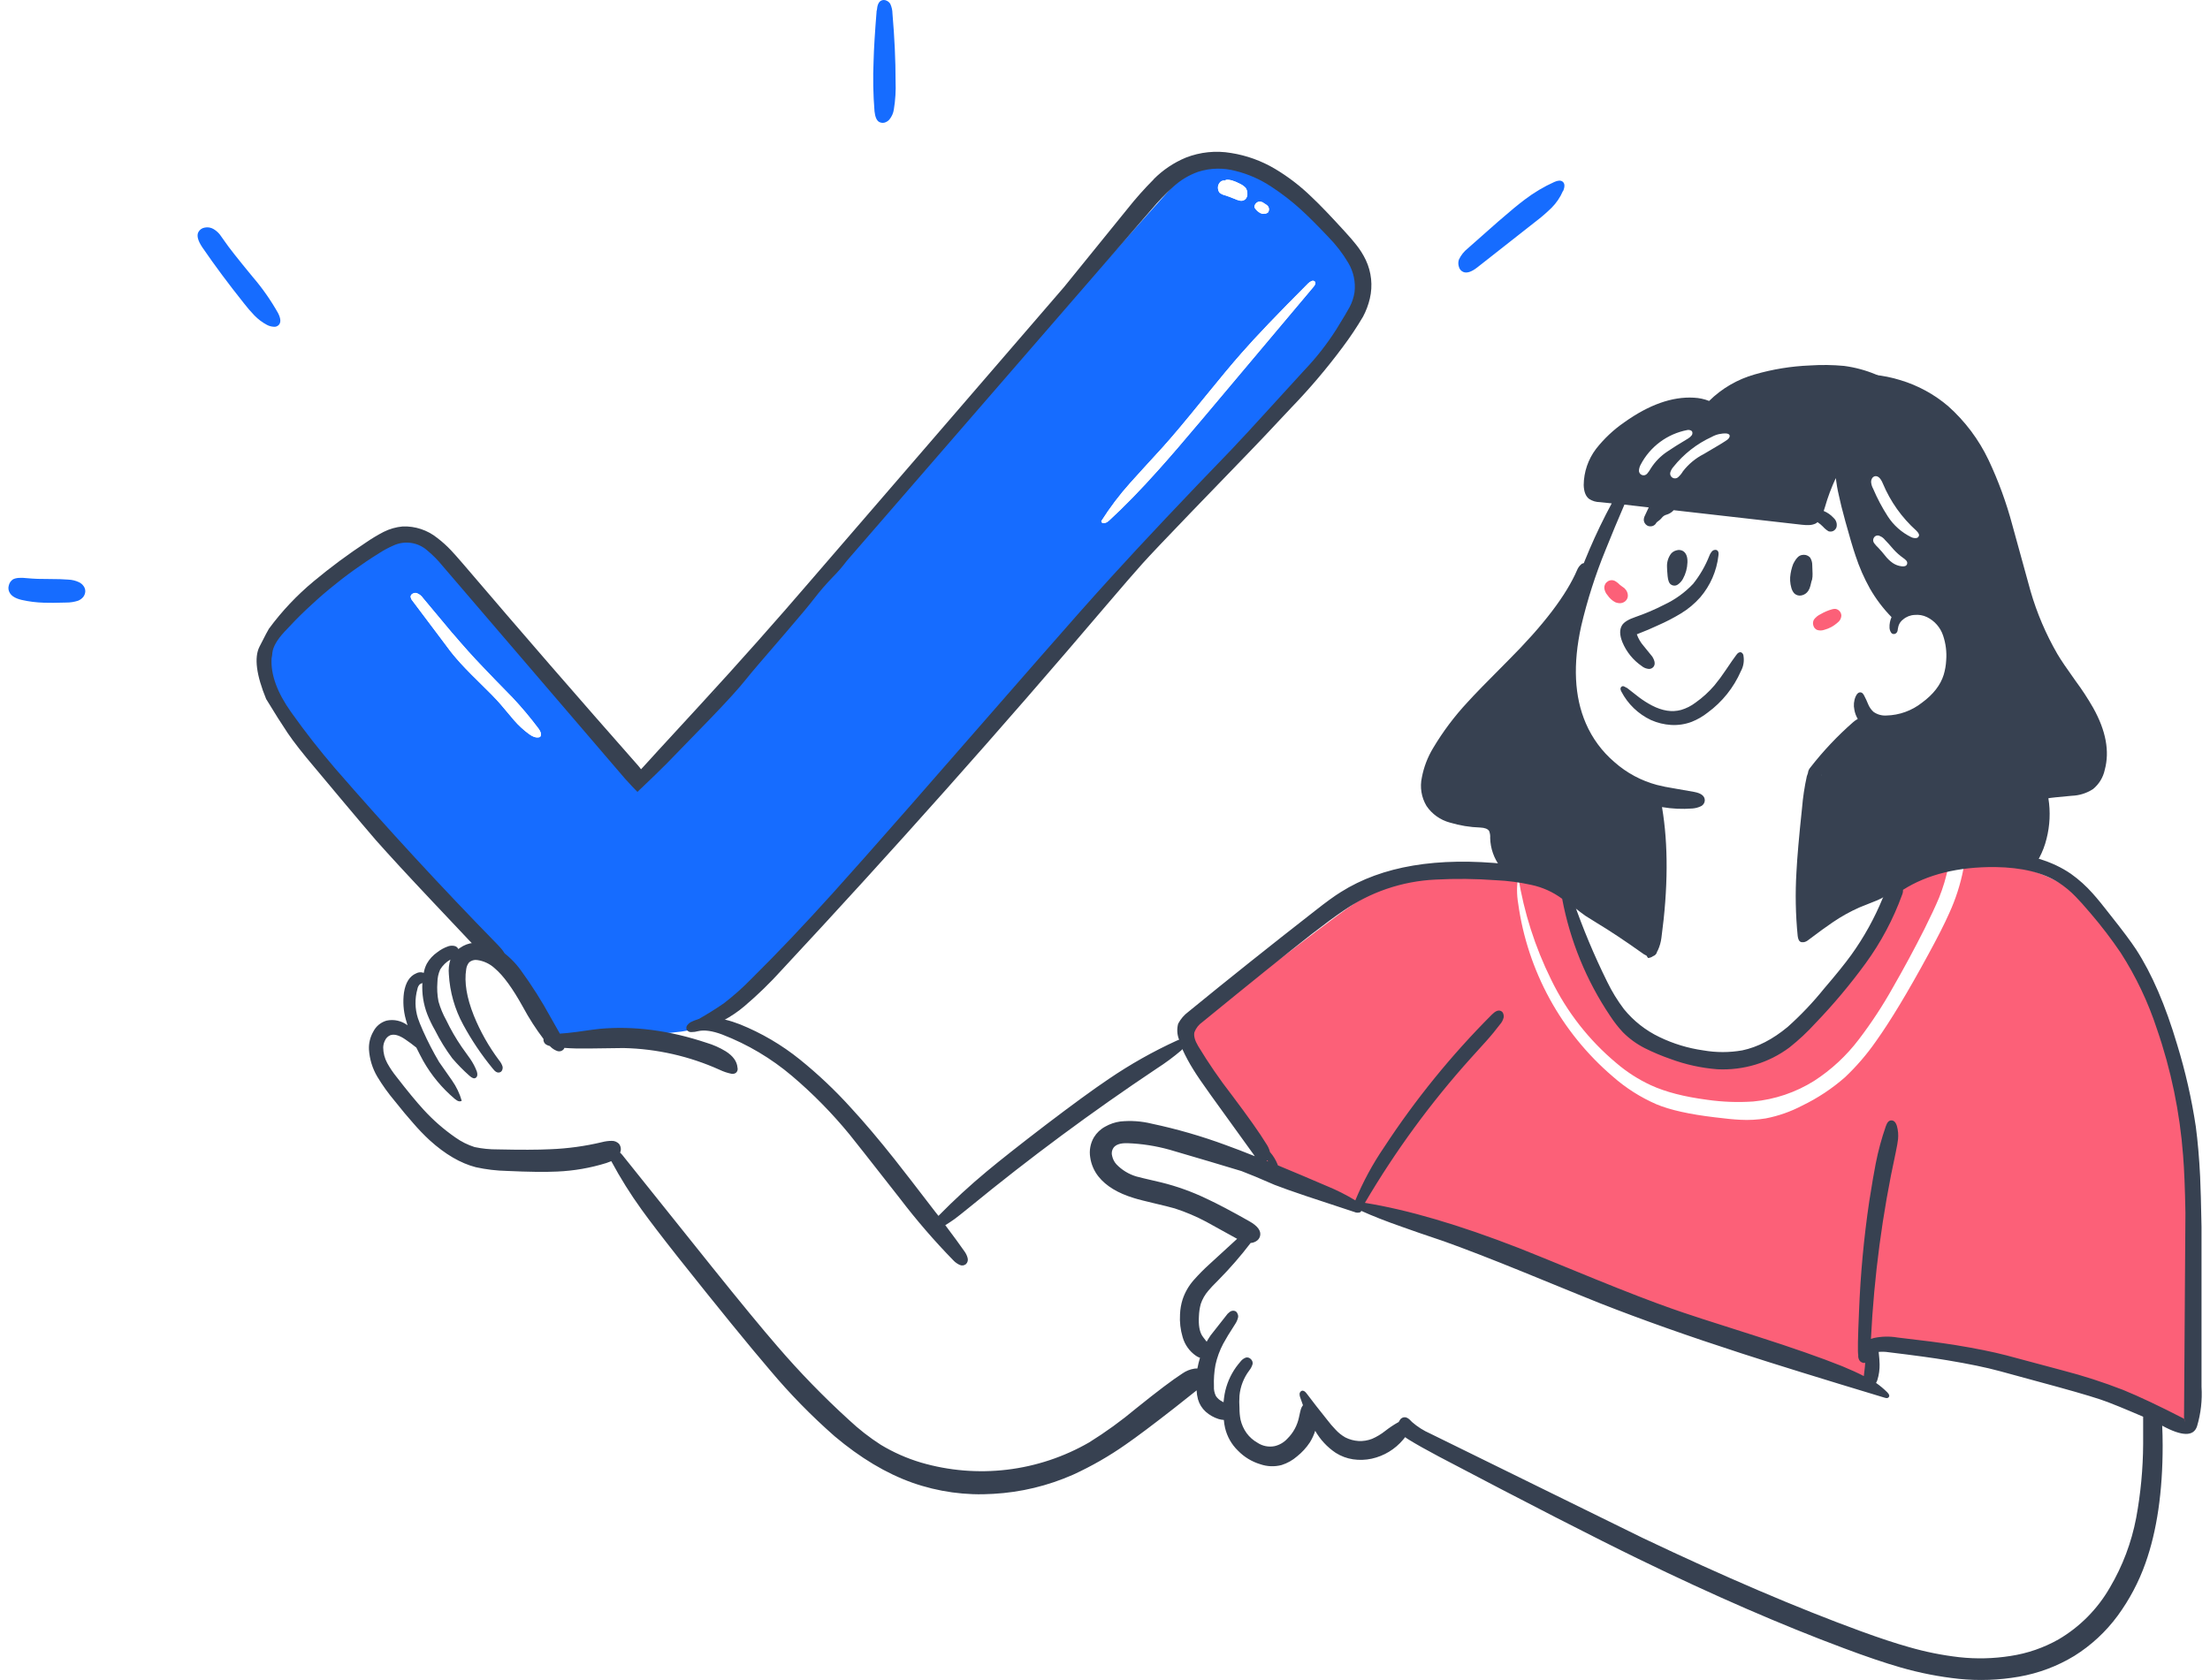 <svg xmlns="http://www.w3.org/2000/svg" xmlns:xlink="http://www.w3.org/1999/xlink" width="263px" height="200px" viewBox="0 0 263 200"><title>Group 12</title><g id="Page-1" stroke="none" stroke-width="1" fill="none" fill-rule="evenodd"><g id="Group-12"><rect id="Rectangle" fill="#FFFFFF" x="0" y="0" width="263" height="200"></rect><g id="Get-to-it-Copy" transform="translate(1, 0)" fill-rule="nonzero"><path d="M168.967,138.667 C166.448,138.16 164.556,137.785 163.291,137.541 C161.406,137.156 159.498,136.898 157.579,136.767 C155.954,136.64 154.319,136.764 152.732,137.136 C152.544,136.711 152.328,136.298 152.088,135.9 C151.768,135.356 151.234,134.581 150.484,133.576 L144.735,125.828 C144.444,125.43 144.124,125.054 143.777,124.703 C143.434,124.336 142.983,124.087 142.491,123.991 C141.998,123.895 141.487,123.957 141.031,124.168 C140.534,124.363 140.058,124.61 139.612,124.906 L127.727,132.321 C124.742,134.193 122.531,135.65 121.093,136.693 C118.946,138.222 116.969,139.979 115.197,141.932 C114.767,142.424 114.22,143.088 113.557,143.924 C112.746,144.957 112.205,145.633 111.935,145.953 C111.484,146.503 110.971,146.998 110.406,147.429 C110.262,147.133 110.103,146.831 109.927,146.525 C109.457,145.713 108.763,144.662 107.844,143.37 C106.495,141.514 104.671,139.097 102.371,136.121 C101.266,134.692 100.406,133.622 99.792,132.911 C98.809,131.743 97.881,130.735 97.009,129.886 C95.561,128.485 93.988,127.22 92.31,126.105 C90.793,125.036 89.161,124.139 87.446,123.43 C85.768,122.728 83.954,122.412 82.139,122.508 C82.096,122.442 82.046,122.38 81.991,122.323 C81.596,121.916 81.078,121.65 80.517,121.567 C79.934,121.482 79.34,121.507 78.766,121.641 C78.675,121.141 78.402,120.691 78.002,120.379 C77.601,120.066 77.099,119.911 76.592,119.944 C76.309,119.971 76.031,120.033 75.763,120.128 C75.493,120.229 75.216,120.309 74.934,120.368 C74.34,120.398 73.747,120.316 73.183,120.128 C72.299,119.858 70.996,119.354 69.277,118.616 L60.192,114.705 C59.566,114.436 59.112,114.255 58.828,114.17 C58.365,114.009 57.881,113.916 57.391,113.894 C57.015,113.902 56.64,113.933 56.267,113.986 C55.901,114.036 55.531,114.067 55.161,114.078 C54.303,114.03 53.661,114.012 53.245,114.023 C52.954,114.007 52.663,114.054 52.392,114.163 C52.122,114.271 51.878,114.437 51.679,114.65 C51.516,114.902 51.374,115.167 51.255,115.443 C51.141,115.715 50.964,115.955 50.739,116.144 C50.562,116.253 50.37,116.334 50.168,116.384 C49.958,116.437 49.754,116.511 49.56,116.605 C49.018,116.874 48.657,117.461 48.472,118.358 C48.076,120.008 48.199,121.741 48.823,123.32 C48.241,122.942 47.578,122.708 46.888,122.637 C46.565,122.589 46.235,122.61 45.92,122.699 C45.606,122.788 45.314,122.943 45.063,123.153 C44.763,123.433 44.546,123.791 44.437,124.186 C44.313,124.586 44.282,125.009 44.345,125.422 C44.485,126.233 44.793,127.006 45.248,127.691 C45.789,128.552 46.392,129.372 47.054,130.145 C47.484,130.661 48.159,131.417 49.081,132.413 C49.825,133.247 50.613,134.041 51.439,134.793 C52.254,135.537 53.173,136.158 54.166,136.638 C55.849,137.373 57.675,137.719 59.51,137.652 C60.002,137.652 61.863,137.511 65.094,137.228 L69.369,136.896 C70.326,136.802 71.275,136.635 72.207,136.398 C72.403,136.822 72.644,137.223 72.925,137.597 C73.478,138.362 74.381,139.511 75.634,141.046 C76.838,142.522 77.735,143.672 78.324,144.496 C78.408,144.606 79.016,145.51 80.148,147.207 C80.886,148.304 81.531,149.183 82.083,149.845 C82.588,150.461 83.255,151.192 84.092,152.04 L86.174,154.161 C87.132,155.17 88.699,157.051 90.873,159.806 C92.364,161.745 93.976,163.587 95.701,165.321 C96.154,165.764 96.64,166.171 97.157,166.539 C98.748,168.909 100.804,170.93 103.201,172.478 C105.754,174.162 108.597,175.356 111.585,176.002 C113.257,176.39 114.977,176.526 116.689,176.407 C117.75,176.303 118.799,176.099 119.822,175.799 C120.559,175.604 121.572,175.272 122.862,174.803 C125.027,174.04 126.673,173.425 127.801,172.958 C129.422,172.288 130.977,171.466 132.444,170.505 C133.842,169.516 135.183,168.451 136.461,167.313 C137.743,166.168 139.084,165.09 140.479,164.085 C141.155,163.648 141.807,163.174 142.432,162.665 C142.445,162.654 142.457,162.641 142.469,162.628 C142.431,163.538 142.543,164.448 142.8,165.321 C142.989,166.029 143.336,166.685 143.814,167.24 C144.049,167.525 144.349,167.75 144.689,167.894 C145.029,168.039 145.399,168.099 145.767,168.07 C146.067,169.172 146.567,170.21 147.241,171.132 C147.687,171.745 148.258,172.254 148.918,172.626 C149.228,172.819 149.574,172.948 149.935,173.005 C150.296,173.062 150.664,173.046 151.019,172.958 C151.866,172.712 152.622,171.974 153.285,170.744 C153.832,169.764 154.265,168.725 154.575,167.645 C154.957,168.041 155.314,168.46 155.644,168.9 C156.171,169.575 156.517,170.007 156.676,170.191 C157.56,171.187 158.451,171.802 159.348,172.036 C159.919,172.153 160.508,172.153 161.08,172.036 C162.38,171.776 163.643,171.355 164.839,170.781 C165.476,170.459 166.007,169.959 166.368,169.343 C166.42,169.247 166.49,169.11 166.571,168.937 C179.414,176.613 192.706,183.512 206.373,189.596 C207.421,190.104 208.53,190.476 209.672,190.703 C209.808,190.729 210.088,190.758 210.52,190.795 C210.798,190.823 211.075,190.866 211.349,190.924 C211.823,191.03 212.282,191.197 212.712,191.422 C212.922,191.522 213.35,191.755 214.002,192.123 C215.718,193.032 217.505,193.797 219.346,194.411 C220.771,194.89 222.638,195.438 224.948,196.052 C228.56,197.036 231.446,197.614 233.609,197.786 C236.913,198.057 239.812,197.67 242.306,196.624 C244.8,195.579 247.159,193.771 249.382,191.201 C250.767,189.656 251.888,187.892 252.699,185.981 C253.139,184.848 253.466,183.674 253.676,182.476 C253.823,181.677 253.989,180.466 254.173,178.842 C254.64,174.784 254.898,171.747 254.947,169.73 C254.99,168.48 254.947,167.229 254.818,165.985 C254.769,165.58 254.615,164.706 254.357,163.366 C254.136,162.358 253.983,161.675 253.897,161.318 C253.73,160.646 253.514,159.986 253.252,159.345 C252.685,158.056 251.906,156.871 250.948,155.84 C248.543,153.171 244.999,151.038 240.316,149.439 C238.952,148.972 236.95,148.388 234.309,147.687 C231.555,146.949 229.546,146.377 228.283,145.971 C227.609,145.75 226.599,145.399 225.261,144.92 C223.923,144.44 222.914,144.09 222.239,143.868 C220.222,143.204 217.046,142.387 212.712,141.415 C210.142,140.835 208.146,140.41 206.724,140.142 C204.725,139.765 202.707,139.495 200.68,139.331 C197.874,139.187 195.061,139.212 192.258,139.405 C187.271,139.687 184.464,139.835 183.837,139.847 C178.853,139.978 173.868,139.582 168.967,138.667 L168.967,138.667 Z" id="Path" fill="#FFFFFF"></path><path d="M223.418,57.965 C223.396,57.445 223.269,56.935 223.044,56.466 C222.819,55.996 222.501,55.578 222.11,55.235 C221.317,54.481 220.338,53.952 219.272,53.704 C218.238,53.477 217.179,53.384 216.121,53.427 C214.695,53.512 213.626,53.564 212.915,53.575 C210.188,53.501 208.142,53.452 206.779,53.427 C204.347,53.38 202.35,53.608 200.79,54.11 C199.547,54.525 197.895,55.386 195.833,56.692 C194.769,57.298 193.791,58.043 192.922,58.906 C192.278,59.717 191.733,60.602 191.3,61.543 C188.352,67.508 185.576,74.849 182.971,83.568 C181.927,87.026 181.282,89.818 181.036,91.943 C180.926,92.902 180.815,95.054 180.705,98.399 C180.678,100.55 180.444,102.694 180.005,104.8 C179.465,104.605 178.871,104.624 178.346,104.855 C177.802,105.07 177.333,105.442 177.001,105.925 C176.448,106.711 176.161,107.814 176.135,109.227 C176.117,110.912 176.322,112.593 176.743,114.226 C177.69,117.666 178.935,121.018 180.465,124.242 C181.591,126.394 182.93,128.428 184.464,130.311 C187.166,133.678 189.973,136.26 192.885,138.058 C196.315,140.146 200.181,141.408 204.181,141.747 C208.192,142.14 212.242,141.746 216.103,140.585 C217.81,140.119 219.442,139.411 220.949,138.482 C222.166,137.616 223.306,136.647 224.358,135.586 C225.528,134.522 226.602,133.355 227.565,132.1 C228.166,131.247 228.684,130.339 229.112,129.388 C229.418,128.724 229.82,127.754 230.31,126.474 L233.461,118.45 C234.112,116.914 234.618,115.321 234.972,113.691 C235.164,112.564 235.238,111.42 235.193,110.278 C235.156,109.343 235.052,108.2 234.88,106.847 C234.77,105.816 234.522,104.805 234.143,103.84 C233.787,103.188 233.354,102.582 232.853,102.033 C232.18,101.295 231.689,100.729 231.379,100.336 C230.283,98.946 229.555,97.303 229.26,95.558 C229.085,94.379 229.06,93.183 229.186,91.998 C229.26,91.175 229.437,89.98 229.721,88.419 C230.298,85.161 230.679,82.658 230.863,80.912 C231.154,78.407 231.191,75.88 230.974,73.367 C230.75,70.832 230.09,68.354 229.02,66.044 C227.991,63.744 226.431,61.721 224.469,60.142 C224.1,59.885 223.792,59.552 223.566,59.164 C223.495,58.975 223.458,58.775 223.455,58.574 C223.455,58.37 223.443,58.167 223.418,57.965 L223.418,57.965 Z" id="Path" fill="#FFFFFF"></path><path d="M227.472,50.033 C227.927,52.173 228.689,55.37 229.757,59.625 C230.521,62.799 230.947,66.045 231.029,69.309 C231.029,69.825 231.01,70.668 230.974,71.836 C230.937,72.916 230.918,73.752 230.918,74.345 C230.918,74.861 230.943,75.636 230.992,76.669 C231.012,77.434 230.968,78.199 230.863,78.956 C230.698,79.856 230.432,80.735 230.071,81.576 C229.824,82.14 229.418,82.966 228.854,84.047 C228.688,84.381 228.497,84.701 228.283,85.007 C228.071,85.298 227.801,85.543 227.491,85.726 C227.272,85.822 227.043,85.896 226.809,85.947 C226.488,86.01 226.249,86.058 226.072,86.095 C225.033,86.377 224.049,86.833 223.161,87.442 C221.625,88.425 220.697,88.997 220.378,89.157 C220.329,89.184 219.739,89.442 218.609,89.932 C218.018,90.165 217.46,90.475 216.951,90.854 C215.612,91.914 214.875,93.636 214.739,96.019 C214.703,96.619 214.703,97.584 214.739,98.915 C214.798,99.879 214.798,100.847 214.739,101.811 C214.659,102.727 214.499,103.634 214.26,104.523 C214.113,105.124 213.855,105.998 213.486,107.16 C213.271,107.738 213.171,108.352 213.192,108.968 C213.232,109.28 213.359,109.574 213.56,109.817 C213.738,110.055 214.003,110.214 214.297,110.259 C214.504,110.266 214.709,110.228 214.9,110.149 C215.091,110.069 215.262,109.95 215.403,109.798 C215.723,109.478 216.025,109.139 216.306,108.784 C216.781,108.3 217.344,107.912 217.964,107.64 C218.592,107.361 219.238,107.126 219.899,106.939 C221.776,106.373 223.656,105.888 225.538,105.482 C226.019,105.032 226.558,104.647 227.141,104.338 C227.705,104.079 228.291,103.869 228.891,103.711 C229.569,103.527 230.034,103.383 230.292,103.287 C230.836,103.162 231.392,103.094 231.95,103.084 C232.616,103.033 233.286,103.077 233.94,103.213 C235.009,103.508 236.016,104.246 236.962,105.426 C237.139,105.659 237.294,105.88 237.423,106.091 C238.519,105.643 239.501,104.956 240.298,104.08 C241.388,102.882 242.161,101.43 242.546,99.856 C242.951,98.277 243.027,96.632 242.767,95.023 C242.963,94.976 243.891,94.878 245.549,94.728 C246.447,94.698 247.32,94.424 248.074,93.935 C248.788,93.355 249.283,92.548 249.474,91.647 C250.076,89.434 249.616,86.968 248.092,84.25 C247.456,83.14 246.755,82.068 245.992,81.041 C244.935,79.565 244.216,78.501 243.836,77.85 C242.476,75.497 241.405,72.989 240.648,70.379 C239.69,66.864 238.965,64.233 238.473,62.484 C237.766,59.834 236.823,57.254 235.654,54.773 C234.492,52.325 232.85,50.136 230.826,48.336 C229.172,46.93 227.246,45.882 225.169,45.255 C223.091,44.609 220.902,44.396 218.738,44.628 C218.064,44.676 217.699,44.905 217.632,45.311 C217.585,45.801 218.001,46.093 218.941,46.178 C221.395,46.383 223.788,47.046 225.998,48.133 C226.342,48.28 226.651,48.5 226.901,48.778 C227.189,49.145 227.385,49.575 227.472,50.033 Z" id="Path" fill="#374151"></path><path d="M194.875,94.912 C194.753,94.849 194.407,94.72 193.843,94.525 C192.274,94.002 190.826,93.167 189.586,92.071 C188.335,90.982 187.298,89.668 186.528,88.198 C185.76,86.73 185.261,85.137 185.053,83.494 C184.843,81.847 184.906,80.177 185.238,78.55 C185.422,77.787 185.558,77.215 185.643,76.835 C185.778,76.26 185.858,75.673 185.883,75.083 C185.837,74.462 185.837,73.84 185.883,73.22 C186.016,72.52 186.232,71.839 186.528,71.191 L187.799,68.128 C188.02,67.623 188.002,67.287 187.744,67.114 C187.648,67.055 187.534,67.031 187.423,67.048 C187.311,67.065 187.21,67.121 187.136,67.206 C186.944,67.38 186.793,67.594 186.693,67.833 C185.404,70.846 182.664,74.443 178.475,78.624 C175.996,81.106 174.387,82.76 173.647,83.586 C172.085,85.26 170.708,87.097 169.538,89.065 C168.894,90.133 168.444,91.307 168.211,92.533 C167.952,93.699 168.15,94.921 168.764,95.945 C169.424,96.916 170.412,97.617 171.546,97.919 C172.72,98.272 173.934,98.47 175.158,98.509 C175.7,98.535 176.05,98.668 176.208,98.915 C176.317,99.177 176.361,99.462 176.337,99.745 C176.365,100.989 176.787,102.192 177.542,103.18 C178.297,104.168 179.347,104.89 180.539,105.242 C180.697,105.29 181.073,105.371 181.644,105.482 C182.022,105.543 182.392,105.641 182.75,105.777 C183.394,106.08 184.011,106.438 184.593,106.847 C185.303,107.326 186.691,108.138 188.757,109.282 C190.175,110.034 191.53,110.897 192.811,111.864 C193.066,112.076 193.337,112.267 193.622,112.436 C193.899,112.6 194.226,112.659 194.543,112.602 C195.317,112.464 195.716,111.677 195.741,110.241 L196.036,97.31 C196.103,96.708 195.994,96.099 195.723,95.558 C195.506,95.267 195.213,95.043 194.875,94.912 Z" id="Path" fill="#374151"></path><path d="M237.054,102.881 C235.622,102.716 234.177,102.703 232.743,102.844 C232.72,103.058 232.687,103.265 232.65,103.471 C232.299,105.271 231.736,107.024 230.973,108.691 C230.431,109.921 229.595,111.569 228.467,113.635 C226.045,118.099 223.969,121.542 222.239,123.965 C221.161,125.515 219.926,126.949 218.554,128.244 C217.013,129.595 215.296,130.731 213.449,131.62 C212.093,132.331 210.641,132.841 209.138,133.132 C208.139,133.297 207.126,133.353 206.116,133.298 C205.351,133.262 204.338,133.163 203.075,133.003 C200.053,132.644 197.737,132.128 196.128,131.454 C194.227,130.627 192.467,129.506 190.913,128.134 C184.779,122.885 180.78,115.568 179.673,107.566 C179.489,106.504 179.489,105.419 179.673,104.357 C180.358,108.606 181.674,112.728 183.579,116.586 C185.435,120.422 188.086,123.818 191.355,126.547 C192.597,127.612 193.98,128.5 195.465,129.185 C197.197,129.984 199.433,130.562 202.172,130.919 C203.978,131.177 205.806,131.245 207.627,131.122 C210.205,130.885 212.692,130.044 214.887,128.669 C216.937,127.344 218.739,125.671 220.212,123.725 C221.708,121.764 223.063,119.699 224.266,117.546 C225.581,115.258 226.834,112.934 228.025,110.573 C228.762,109.097 229.34,107.861 229.757,106.865 C230.241,105.66 230.611,104.413 230.863,103.139 C229.757,103.419 228.667,103.764 227.601,104.172 C226.931,104.467 226.536,104.648 226.422,104.707 C225.864,104.722 225.385,105.257 224.985,106.312 C222.798,112.215 218.781,117.546 212.933,122.305 C211.976,123.094 210.959,123.809 209.893,124.444 C208.839,125.076 207.687,125.525 206.484,125.772 C205.464,125.962 204.422,126.012 203.388,125.92 C202.651,125.872 201.627,125.736 200.274,125.514 C199.363,125.367 198.662,125.238 198.173,125.127 C197.477,124.968 196.798,124.739 196.147,124.444 C194.967,123.879 193.72,122.84 192.406,121.327 C189.065,117.448 186.746,112.793 185.662,107.788 C185.662,107.732 185.639,107.677 185.625,107.622 C185.59,107.256 185.434,106.912 185.182,106.644 C184.099,105.422 182.674,104.555 181.092,104.154 C179.466,103.723 177.797,103.482 176.116,103.434 C172.974,103.297 170.492,103.413 168.672,103.785 C166.031,104.326 163.23,105.562 160.269,107.492 C159.385,108.056 156.872,109.919 152.733,113.082 C149.173,115.806 145.457,118.319 141.603,120.608 C141.255,120.809 140.928,121.044 140.626,121.309 C140.325,121.554 140.112,121.891 140.018,122.268 C139.96,122.623 140.005,122.988 140.147,123.319 C140.279,123.67 140.453,124.005 140.663,124.315 L145.693,132.247 C147.462,135.014 148.771,136.988 149.618,138.168 C150.034,138.774 150.53,139.32 151.093,139.792 C151.485,140.064 151.913,140.281 152.364,140.437 C152.622,140.537 153.101,140.677 153.764,140.861 C154.823,141.166 156.377,141.701 158.426,142.466 C158.99,142.673 159.532,142.865 160.011,143.038 C160.073,143.128 160.147,143.209 160.232,143.278 C160.686,143.586 161.237,143.717 161.78,143.647 C162.274,143.809 162.705,143.946 163.07,144.053 C163.834,144.274 165.112,144.606 166.903,145.049 C168.551,145.445 169.829,145.789 170.736,146.082 C171.758,146.404 173.06,146.896 174.642,147.557 C177.554,148.762 181.902,150.595 187.689,153.054 C192.75,155.133 197.178,156.743 200.974,157.887 C203.026,158.514 206.122,159.375 210.262,160.47 C213.361,161.315 216.402,162.363 219.364,163.605 C219.661,163.744 219.969,163.856 220.286,163.937 C220.594,164.017 220.921,163.984 221.207,163.845 C221.346,163.77 221.468,163.668 221.567,163.544 C221.665,163.421 221.737,163.278 221.778,163.126 C221.756,163.111 221.738,163.092 221.723,163.071 C221.928,162.864 222.08,162.611 222.165,162.333 C222.302,161.897 222.334,161.436 222.258,160.986 C222.23,160.806 222.193,160.627 222.147,160.451 C222.81,160.473 223.547,160.486 224.358,160.488 C226.211,160.466 228.061,160.614 229.886,160.931 C231.015,161.187 232.124,161.526 233.203,161.945 L234.512,162.443 C235.188,162.401 235.867,162.426 236.538,162.517 C237.49,162.662 238.431,162.865 239.358,163.126 C242.613,163.995 245.813,165.061 248.94,166.317 C249.393,166.513 249.714,166.66 249.898,166.76 C249.983,166.808 250.064,166.856 250.138,166.907 C252.407,167.502 254.63,168.26 256.79,169.176 C257.282,169.443 257.819,169.618 258.374,169.693 C258.657,169.708 258.937,169.644 259.185,169.508 C259.237,169.483 259.287,169.452 259.333,169.416 C259.376,169.42 259.419,169.42 259.462,169.416 C259.72,169.424 259.971,169.331 260.162,169.158 C260.372,168.997 260.532,168.779 260.623,168.531 C260.791,168.039 260.854,167.517 260.807,167 C260.63,158.659 260.132,150.814 259.314,143.462 C259.392,142.894 259.429,142.321 259.425,141.747 C259.397,140.431 259.287,139.119 259.093,137.818 C259.169,137.572 259.218,137.318 259.241,137.062 C259.425,135.389 259.21,133.262 258.596,130.679 C257.838,127.522 256.809,124.436 255.518,121.456 C255.497,121.411 255.472,121.368 255.445,121.327 C254.981,119.697 254.421,118.095 253.768,116.531 C251.974,112.335 249.597,109.076 246.636,106.755 C243.874,104.579 240.551,103.236 237.054,102.881 L237.054,102.881 Z" id="Path" fill="#FC6078"></path><path d="M158.998,29.207 L158.5,28.654 C149.955,19.333 143.579,16.873 139.373,21.276 C123.206,39.306 101.745,63.569 74.989,94.064 C73.662,92.478 72.084,90.602 70.253,88.438 C58.902,75.093 52.508,67.745 51.071,66.395 C49.275,64.735 47.635,63.929 46.151,63.978 C45.313,64.016 44.498,64.257 43.774,64.679 C43.035,65.103 42.327,65.577 41.655,66.1 C37.832,68.953 35.08,71.135 33.399,72.648 C32.838,73.123 32.314,73.641 31.833,74.197 C31.353,74.742 30.961,75.358 30.672,76.024 C30.107,77.389 30.107,79.03 30.672,80.949 C31.057,82.265 31.628,83.52 32.367,84.675 C33.132,85.905 38.389,91.955 48.141,102.826 C53.669,108.975 57.526,113.359 59.713,115.978 C60.078,115.906 60.447,115.857 60.819,115.83 C60.824,115.794 60.824,115.756 60.819,115.72 L60.819,115.683 C61.242,116.31 61.814,117.158 62.532,118.191 C63.405,119.448 64.205,120.754 64.928,122.102 C65.175,122.545 65.315,122.803 65.352,122.877 C65.49,123.122 65.671,123.34 65.886,123.522 C66.51,123.954 67.272,124.138 68.024,124.039 C68.245,124.014 68.613,123.959 69.129,123.873 C69.645,123.787 70.014,123.731 70.235,123.707 C70.382,123.707 70.633,123.688 70.99,123.688 L71.064,123.688 C71.156,123.725 71.318,123.781 71.543,123.854 L72.096,124.02 C72.443,124.088 72.799,124.088 73.146,124.02 C73.246,123.983 73.578,123.88 74.141,123.707 C74.623,123.549 75.116,123.425 75.616,123.338 C75.874,123.309 76.128,123.247 76.371,123.153 C76.371,123.128 76.408,123.117 76.445,123.117 L77.016,123.08 C78.331,122.994 79.344,122.901 80.056,122.803 C81.062,122.659 82.05,122.412 83.005,122.065 C84.301,121.548 85.512,120.839 86.598,119.962 C87.682,119.068 88.71,118.107 89.675,117.085 C92.771,113.937 96.444,109.866 100.695,104.873 C103.063,102.07 106.626,97.87 111.382,92.275 C114.761,88.389 122.168,80.408 133.605,68.332 C142.929,58.508 150.14,50.355 155.239,43.872 C156.366,42.455 157.454,40.992 158.5,39.482 C158.837,39.002 159.168,38.517 159.495,38.025 C160.859,35.983 161.35,34.348 160.969,33.118 C160.522,31.721 159.85,30.406 158.979,29.226 L158.998,29.207 Z M145.859,23.655 C145.499,23.499 145.13,23.364 144.754,23.249 C144.525,23.191 144.311,23.084 144.127,22.936 C144.041,22.809 143.984,22.664 143.961,22.512 C143.939,22.383 143.944,22.25 143.976,22.123 C144.007,21.996 144.065,21.877 144.146,21.774 C144.222,21.665 144.33,21.581 144.455,21.535 C144.581,21.489 144.717,21.482 144.846,21.515 C144.809,21.479 144.846,21.449 144.919,21.423 C145.325,21.36 145.885,21.523 146.596,21.903 C146.837,22.016 147.056,22.173 147.241,22.364 C147.384,22.569 147.455,22.815 147.444,23.065 C147.454,23.182 147.44,23.3 147.402,23.411 C147.364,23.523 147.303,23.625 147.223,23.71 C147.136,23.793 147.03,23.853 146.914,23.885 C146.798,23.917 146.677,23.921 146.56,23.895 C146.324,23.842 146.095,23.761 145.878,23.655 L145.859,23.655 Z M149.932,24.614 L150.005,24.854 C150.016,24.994 149.991,25.133 149.932,25.26 C149.87,25.329 149.792,25.381 149.706,25.413 C149.619,25.446 149.526,25.456 149.434,25.444 C149.35,25.47 149.26,25.47 149.176,25.444 C149.105,25.432 149.036,25.407 148.973,25.371 C148.74,25.246 148.538,25.07 148.384,24.854 C148.331,24.797 148.293,24.727 148.273,24.651 C148.273,24.568 148.292,24.486 148.328,24.412 C148.411,24.241 148.556,24.109 148.734,24.043 C148.85,24.018 148.97,24.02 149.085,24.049 C149.2,24.077 149.307,24.132 149.397,24.209 L149.766,24.448 L149.932,24.633 L149.932,24.614 Z M130.933,62.005 C130.795,62.146 130.614,62.237 130.417,62.263 C130.196,62.289 130.078,62.215 130.049,62.041 C131.069,60.43 132.222,58.906 133.495,57.485 C134.367,56.526 135.663,55.106 137.383,53.224 C138.515,51.97 140.076,50.113 142.063,47.654 C144.137,45.096 145.685,43.239 146.707,42.083 C148.402,40.137 151.068,37.346 154.704,33.708 C154.821,33.597 154.959,33.509 155.11,33.45 C155.171,33.42 155.24,33.411 155.306,33.425 C155.373,33.438 155.433,33.473 155.478,33.524 C155.589,33.697 155.526,33.911 155.294,34.169 L142.377,49.535 C139.956,52.413 138.114,54.552 136.848,55.954 C134.76,58.291 132.795,60.308 130.952,62.005 L130.933,62.005 Z M49.339,71.191 L52.821,75.36 C54.158,76.936 55.362,78.277 56.433,79.381 C57.207,80.202 58.386,81.42 59.971,83.033 C61.056,84.188 62.077,85.401 63.03,86.667 C63.398,87.136 63.465,87.49 63.27,87.737 C62.901,87.873 62.484,87.763 61.98,87.405 C61.317,86.921 60.711,86.364 60.174,85.745 C59.474,84.906 58.945,84.279 58.589,83.863 C58.061,83.248 57.182,82.345 55.954,81.152 C54.775,79.998 53.902,79.088 53.337,78.422 C52.869,77.894 52.298,77.16 51.624,76.227 L48.086,71.523 C47.962,71.384 47.885,71.21 47.864,71.025 C47.873,70.949 47.901,70.876 47.946,70.815 C47.991,70.753 48.052,70.705 48.123,70.674 C48.194,70.633 48.274,70.607 48.356,70.597 C48.439,70.588 48.522,70.595 48.602,70.619 C48.901,70.728 49.158,70.928 49.339,71.191 L49.339,71.191 Z" id="Shape" fill="#166CFF"></path><path d="M52.822,75.36 L49.339,71.191 C49.161,70.921 48.903,70.715 48.602,70.6 C48.522,70.577 48.439,70.569 48.356,70.579 C48.274,70.588 48.195,70.615 48.123,70.656 C48.052,70.686 47.992,70.734 47.946,70.796 C47.901,70.858 47.873,70.93 47.865,71.006 C47.885,71.191 47.962,71.365 48.086,71.504 L51.624,76.208 C52.298,77.141 52.869,77.876 53.337,78.403 C53.9,79.067 54.772,79.977 55.954,81.133 C57.182,82.326 58.061,83.23 58.589,83.845 C58.945,84.26 59.474,84.888 60.174,85.726 C60.711,86.346 61.317,86.903 61.98,87.386 C62.485,87.755 62.912,87.855 63.27,87.718 C63.465,87.471 63.388,87.117 63.03,86.649 C62.077,85.382 61.056,84.169 59.971,83.015 C58.386,81.401 57.207,80.184 56.433,79.362 C55.364,78.256 54.16,76.915 52.822,75.341 L52.822,75.36 Z M130.418,62.263 C130.614,62.237 130.796,62.146 130.933,62.005 C132.786,60.308 134.752,58.291 136.83,55.954 C138.095,54.552 139.938,52.413 142.358,49.535 L155.294,34.169 C155.526,33.911 155.589,33.697 155.478,33.524 C155.433,33.473 155.373,33.438 155.306,33.425 C155.24,33.411 155.171,33.42 155.11,33.45 C154.959,33.509 154.821,33.597 154.704,33.708 C151.066,37.351 148.4,40.142 146.707,42.083 C145.687,43.236 144.14,45.093 142.063,47.653 C140.073,50.113 138.513,51.97 137.383,53.224 C135.651,55.106 134.361,56.526 133.513,57.485 C132.24,58.906 131.088,60.43 130.067,62.041 C130.067,62.215 130.196,62.289 130.436,62.263 L130.418,62.263 Z M150.024,24.836 L149.95,24.596 L149.784,24.411 L149.416,24.172 C149.325,24.095 149.218,24.041 149.103,24.012 C148.988,23.983 148.868,23.981 148.752,24.006 C148.575,24.072 148.43,24.204 148.347,24.375 C148.31,24.449 148.291,24.531 148.292,24.614 C148.312,24.69 148.35,24.759 148.402,24.817 C148.556,25.033 148.758,25.209 148.992,25.334 C149.055,25.37 149.123,25.395 149.195,25.407 C149.279,25.433 149.369,25.433 149.453,25.407 C149.544,25.419 149.637,25.409 149.724,25.377 C149.811,25.345 149.888,25.292 149.95,25.223 C150.01,25.096 150.035,24.957 150.024,24.817 L150.024,24.836 Z M144.754,23.231 C145.13,23.345 145.499,23.481 145.859,23.637 C146.077,23.743 146.305,23.823 146.541,23.877 C146.658,23.902 146.78,23.899 146.896,23.866 C147.011,23.834 147.117,23.774 147.205,23.692 C147.285,23.606 147.346,23.504 147.384,23.393 C147.422,23.282 147.436,23.163 147.426,23.046 C147.436,22.797 147.365,22.551 147.223,22.345 C147.037,22.154 146.819,21.998 146.578,21.884 C145.867,21.515 145.307,21.342 144.901,21.405 C144.816,21.43 144.791,21.46 144.827,21.497 C144.698,21.464 144.562,21.471 144.437,21.517 C144.312,21.563 144.204,21.646 144.127,21.755 C144.047,21.858 143.989,21.978 143.957,22.105 C143.926,22.232 143.921,22.364 143.943,22.493 C143.966,22.645 144.022,22.79 144.109,22.917 C144.298,23.068 144.518,23.175 144.754,23.231 L144.754,23.231 Z" id="Shape" fill="#FFFFFF"></path><path d="M206.484,78.071 C206.478,77.98 206.447,77.893 206.396,77.818 C206.344,77.743 206.272,77.684 206.189,77.647 C205.994,77.599 205.802,77.71 205.618,77.979 C205.372,78.301 204.949,78.91 204.347,79.805 C203.936,80.424 203.493,81.022 203.02,81.594 C202.358,82.367 201.603,83.055 200.772,83.642 C200.258,84.033 199.677,84.327 199.058,84.509 C197.989,84.804 196.828,84.626 195.575,83.974 C195.047,83.694 194.542,83.374 194.064,83.015 L192.646,81.908 C192.424,81.786 192.277,81.716 192.259,81.705 C192.192,81.675 192.117,81.672 192.049,81.696 C191.98,81.72 191.923,81.77 191.89,81.834 C191.816,81.945 191.835,82.103 191.945,82.314 C192.715,83.801 193.952,84.993 195.465,85.708 C196.227,86.049 197.045,86.249 197.879,86.298 C198.706,86.346 199.535,86.22 200.311,85.929 C201,85.656 201.646,85.283 202.228,84.822 C203.954,83.558 205.314,81.859 206.171,79.897 C206.475,79.347 206.585,78.71 206.484,78.09 L206.484,78.071 Z M214.445,66.413 C214.3,66.235 214.098,66.111 213.873,66.063 C213.733,66.037 213.59,66.037 213.45,66.063 C213.279,66.093 213.119,66.169 212.989,66.284 C212.888,66.38 212.795,66.485 212.713,66.598 C212.596,66.769 212.492,66.948 212.399,67.133 L212.27,67.502 C212.191,67.761 212.129,68.026 212.086,68.295 C211.988,68.854 212.02,69.428 212.178,69.973 C212.239,70.211 212.352,70.431 212.51,70.619 C212.623,70.734 212.764,70.818 212.919,70.863 C213.073,70.908 213.237,70.913 213.394,70.877 C213.718,70.81 214.003,70.617 214.187,70.342 C214.309,70.157 214.396,69.95 214.445,69.734 L214.574,69.199 L214.647,68.996 C214.692,68.765 214.71,68.53 214.703,68.295 L214.666,67.262 C214.67,66.97 214.593,66.683 214.445,66.432 L214.445,66.413 Z M199.298,65.602 C199.182,65.533 199.054,65.49 198.92,65.474 C198.787,65.458 198.652,65.47 198.524,65.509 C198.255,65.571 198.015,65.72 197.842,65.934 C197.525,66.372 197.362,66.905 197.381,67.446 C197.381,67.693 197.407,68.073 197.455,68.59 C197.503,69.106 197.639,69.449 197.86,69.586 C197.983,69.671 198.129,69.714 198.278,69.711 C198.427,69.708 198.571,69.658 198.69,69.568 C198.934,69.394 199.135,69.167 199.279,68.903 C199.61,68.303 199.793,67.633 199.814,66.948 C199.839,66.295 199.666,65.841 199.298,65.602 L199.298,65.602 Z M202.78,65.583 C202.629,65.743 202.51,65.931 202.43,66.137 C201.956,67.346 201.304,68.478 200.495,69.494 C199.514,70.534 198.345,71.379 197.05,71.984 C195.95,72.551 194.811,73.038 193.641,73.441 C192.805,73.724 192.271,74.05 192.037,74.419 C191.717,74.924 191.732,75.599 192.074,76.448 C192.551,77.598 193.351,78.585 194.378,79.289 C194.569,79.447 194.797,79.555 195.041,79.602 C195.159,79.638 195.285,79.642 195.405,79.613 C195.525,79.583 195.634,79.522 195.723,79.436 C196.007,79.141 195.973,78.717 195.631,78.163 C195.583,78.09 195.236,77.665 194.599,76.891 C194.244,76.484 193.969,76.015 193.788,75.507 C194.757,75.138 195.601,74.769 196.312,74.437 C197.245,74.03 198.15,73.562 199.021,73.035 C199.889,72.512 200.672,71.859 201.343,71.099 C202.536,69.702 203.287,67.981 203.499,66.155 C203.548,65.85 203.511,65.647 203.388,65.546 C203.349,65.51 203.302,65.484 203.251,65.468 C203.2,65.452 203.147,65.447 203.094,65.454 C202.978,65.463 202.868,65.508 202.78,65.583 L202.78,65.583 Z M230.771,52.302 C229.457,50.033 227.687,48.061 225.575,46.51 C223.502,44.921 221.05,43.903 218.462,43.559 C217.114,43.432 215.758,43.413 214.408,43.503 C212.174,43.592 209.959,43.951 207.811,44.573 C205.768,45.151 203.905,46.236 202.393,47.727 C201.811,47.498 201.194,47.367 200.569,47.34 C198.002,47.195 195.244,48.172 192.295,50.273 C191.025,51.149 189.894,52.213 188.942,53.427 C187.997,54.669 187.48,56.183 187.468,57.744 C187.492,58.545 187.713,59.099 188.131,59.404 C188.506,59.642 188.94,59.77 189.384,59.773 L190.803,59.92 C188.884,63.478 187.286,67.2 186.03,71.043 C185.224,73.401 184.668,75.837 184.372,78.311 C184.057,80.758 184.245,83.244 184.925,85.616 C185.646,88.033 186.968,90.227 188.766,91.995 C190.564,93.762 192.78,95.045 195.207,95.724 L195.299,100.243 C195.326,101.744 195.326,102.869 195.299,103.619 C195.274,104.234 195.158,105.753 194.949,108.175 C194.848,109.353 194.787,110.392 194.765,111.293 C194.654,111.204 194.529,111.112 194.396,111.016 C193.186,110.162 191.931,109.374 190.637,108.655 C189.35,107.931 187.992,107.344 186.583,106.902 C186.178,106.792 185.912,106.829 185.791,107.013 C185.742,107.085 185.718,107.17 185.721,107.256 C185.725,107.342 185.755,107.425 185.809,107.493 C185.908,107.632 186.026,107.756 186.159,107.862 C186.835,108.403 187.332,108.784 187.652,109.005 C187.773,109.09 188.249,109.374 189.071,109.891 C190.582,110.801 192.332,111.963 194.322,113.377 C194.516,113.529 194.726,113.659 194.949,113.764 C195.001,113.863 195.063,113.955 195.133,114.041 C195.346,114.023 195.55,113.946 195.723,113.82 C195.834,113.783 195.935,113.719 196.018,113.635 C196.112,113.539 196.177,113.417 196.202,113.285 C196.237,113.232 196.268,113.176 196.294,113.119 C196.511,112.646 196.654,112.142 196.718,111.625 C197.516,105.722 197.541,100.551 196.792,96.111 C196.794,96.099 196.794,96.087 196.792,96.075 C197.984,96.281 199.197,96.336 200.403,96.241 C200.748,96.217 201.086,96.13 201.398,95.982 C201.538,95.919 201.656,95.819 201.741,95.691 C201.826,95.564 201.873,95.416 201.877,95.263 C201.877,94.756 201.454,94.424 200.606,94.267 C200.237,94.193 199.5,94.064 198.395,93.879 C197.473,93.732 196.736,93.584 196.183,93.437 C194.313,92.938 192.584,92.009 191.134,90.725 C189.66,89.47 188.493,87.892 187.725,86.114 C186.35,82.941 186.165,79.073 187.173,74.511 C187.898,71.427 188.865,68.404 190.066,65.472 C190.803,63.63 191.552,61.829 192.314,60.068 L195.207,60.4 L194.691,61.507 C194.649,61.619 194.625,61.737 194.617,61.857 C194.618,62.022 194.67,62.183 194.765,62.318 C194.858,62.449 194.985,62.551 195.133,62.613 C195.288,62.662 195.454,62.668 195.612,62.632 C195.771,62.591 195.913,62.5 196.018,62.374 C196.066,62.284 196.128,62.203 196.202,62.134 L196.423,61.968 C196.532,61.888 196.631,61.795 196.718,61.691 C196.796,61.586 196.889,61.493 196.994,61.414 C197.113,61.337 197.244,61.281 197.381,61.248 C197.51,61.206 197.633,61.151 197.75,61.082 C197.912,60.993 198.056,60.874 198.174,60.732 L213.431,62.466 C213.712,62.499 213.996,62.511 214.279,62.503 C214.553,62.499 214.823,62.436 215.071,62.318 C215.152,62.274 215.227,62.218 215.292,62.152 C215.525,62.308 215.741,62.487 215.937,62.687 C216.128,62.905 216.352,63.091 216.601,63.241 C216.789,63.302 216.993,63.289 217.172,63.204 C217.337,63.114 217.467,62.971 217.54,62.798 C217.6,62.595 217.6,62.38 217.541,62.178 C217.483,61.975 217.367,61.793 217.209,61.654 C216.882,61.293 216.479,61.01 216.029,60.824 C216.077,60.684 216.125,60.533 216.177,60.363 C216.514,59.181 216.946,58.027 217.467,56.913 C217.548,57.559 217.662,58.245 217.835,58.979 C217.97,59.656 218.228,60.689 218.609,62.078 C219.115,63.923 219.521,65.288 219.825,66.173 C220.266,67.516 220.834,68.813 221.521,70.047 C222.233,71.289 223.1,72.436 224.1,73.46 C223.926,73.854 223.844,74.283 223.861,74.714 C223.867,74.91 223.925,75.1 224.027,75.267 C224.066,75.342 224.129,75.402 224.205,75.439 C224.281,75.475 224.367,75.486 224.451,75.47 C224.543,75.449 224.627,75.401 224.693,75.332 C224.758,75.263 224.802,75.176 224.819,75.083 C224.843,74.89 224.88,74.699 224.93,74.511 C225.026,74.2 225.22,73.928 225.482,73.736 C225.864,73.41 226.345,73.222 226.846,73.201 C227.352,73.149 227.862,73.238 228.32,73.46 C228.769,73.68 229.17,73.987 229.499,74.364 C229.828,74.741 230.079,75.18 230.237,75.655 C230.558,76.603 230.684,77.607 230.605,78.606 C230.576,79.188 230.477,79.764 230.31,80.322 C229.93,81.551 229.07,82.658 227.731,83.642 C226.521,84.599 225.034,85.137 223.492,85.173 C222.941,85.21 222.393,85.054 221.944,84.73 C221.672,84.478 221.458,84.17 221.318,83.826 C221.176,83.474 221.016,83.129 220.839,82.793 C220.717,82.561 220.581,82.424 220.433,82.424 C220.188,82.388 219.985,82.554 219.825,82.922 C219.614,83.417 219.563,83.965 219.678,84.49 C219.744,84.875 219.881,85.245 220.083,85.579 C219.885,85.687 219.7,85.817 219.531,85.966 C217.675,87.59 215.978,89.387 214.463,91.334 C214.285,91.527 214.174,91.773 214.15,92.035 C214.109,92.142 214.065,92.267 214.021,92.404 C213.746,93.65 213.555,94.913 213.45,96.185 C213.091,99.567 212.87,102.106 212.786,103.803 C212.632,106.343 212.681,108.89 212.934,111.422 C212.982,111.791 213.088,112.019 213.247,112.104 C213.335,112.159 213.44,112.179 213.542,112.16 L213.634,112.16 C213.83,112.129 214.015,112.046 214.168,111.92 C215.421,110.973 216.404,110.26 217.117,109.78 C218.123,109.093 219.19,108.5 220.304,108.009 L222.424,107.161 C223.112,106.872 223.738,106.452 224.266,105.925 C224.478,105.716 224.551,105.531 224.487,105.371 C224.425,105.176 224.229,105.076 223.898,105.076 C223.135,105.073 222.376,105.191 221.65,105.427 C220.16,105.829 218.729,106.424 217.393,107.198 C216.129,107.928 215.03,108.914 214.168,110.094 C214.286,107.978 214.489,105.494 214.776,102.641 C215.172,98.952 215.454,96.173 215.624,94.304 C215.704,93.649 215.735,92.989 215.716,92.33 L215.716,92.312 C215.867,92.2 216.009,92.077 216.14,91.943 L216.343,91.721 L216.435,91.721 C216.461,91.721 216.685,91.666 217.117,91.555 C217.578,91.439 218.046,91.347 218.517,91.279 C218.805,91.203 219.088,91.111 219.365,91.002 L221.115,90.43 C221.705,90.257 222.026,90.161 222.073,90.135 C222.388,89.973 222.689,89.788 222.976,89.582 L223.824,89.047 C224.106,88.879 224.376,88.694 224.635,88.493 C225.199,88.054 225.423,87.604 225.317,87.147 C225.655,87.064 225.987,86.959 226.312,86.833 C227.412,86.419 228.434,85.82 229.334,85.062 C230.233,84.304 230.983,83.384 231.545,82.351 C232.121,81.321 232.485,80.185 232.614,79.012 C232.754,77.846 232.641,76.663 232.282,75.544 C232.238,75.404 232.19,75.26 232.135,75.12 L232.171,75.138 C232.373,75.18 232.583,75.165 232.778,75.097 C232.972,75.029 233.145,74.909 233.277,74.751 C233.592,74.437 233.826,74.05 233.959,73.626 C234.309,72.625 234.526,71.584 234.604,70.527 C234.68,69.459 234.692,68.387 234.641,67.317 C234.395,61.257 233.105,56.264 230.771,52.339 L230.771,52.302 Z M221.668,57.356 C221.667,57.213 221.705,57.073 221.779,56.95 C221.851,56.824 221.97,56.731 222.11,56.692 C222.479,56.618 222.799,56.906 223.069,57.559 C223.964,59.7 225.324,61.616 227.049,63.167 C227.296,63.414 227.417,63.617 227.362,63.775 C227.341,63.857 227.293,63.928 227.226,63.979 C227.159,64.029 227.077,64.055 226.993,64.052 C226.803,64.062 226.613,64.024 226.441,63.941 C225.307,63.385 224.345,62.531 223.658,61.47 C222.981,60.422 222.395,59.317 221.908,58.168 C221.768,57.918 221.687,57.641 221.668,57.356 L221.668,57.356 Z M222.037,64.661 C221.959,64.565 221.916,64.446 221.913,64.323 C221.909,64.199 221.946,64.079 222.018,63.978 C222.092,63.867 222.206,63.788 222.336,63.757 C222.466,63.726 222.602,63.746 222.718,63.812 C222.951,63.904 223.155,64.057 223.308,64.255 C223.555,64.502 223.898,64.882 224.34,65.399 C224.683,65.777 225.066,66.117 225.482,66.413 C225.617,66.503 225.741,66.608 225.851,66.727 C225.907,66.784 225.945,66.857 225.961,66.935 C225.977,67.013 225.971,67.095 225.943,67.17 C225.858,67.38 225.637,67.457 225.28,67.409 C224.91,67.363 224.557,67.23 224.248,67.022 C223.905,66.78 223.601,66.488 223.345,66.155 C223.085,65.822 222.808,65.501 222.516,65.196 C222.339,65.033 222.179,64.854 222.037,64.661 Z M204.457,51.601 C204.653,51.627 204.778,51.693 204.826,51.804 C204.874,51.915 204.826,52.143 204.568,52.339 C204.31,52.534 203.344,53.132 201.748,54.054 C200.784,54.545 199.941,55.245 199.279,56.102 C199.135,56.349 198.955,56.573 198.745,56.766 C198.656,56.861 198.537,56.922 198.408,56.94 C198.279,56.958 198.148,56.932 198.036,56.865 C197.925,56.799 197.839,56.696 197.794,56.574 C197.748,56.452 197.746,56.318 197.787,56.194 C197.861,55.969 197.98,55.762 198.137,55.585 C199.359,54.051 200.925,52.825 202.707,52.007 C203.24,51.71 203.847,51.569 204.457,51.601 L204.457,51.601 Z M200.403,51.49 C200.416,51.592 200.397,51.695 200.348,51.785 C200.23,51.95 200.079,52.088 199.906,52.191 C198.8,52.855 197.964,53.372 197.437,53.741 C196.636,54.267 195.957,54.959 195.446,55.77 C195.327,55.987 195.185,56.192 195.023,56.379 C194.947,56.472 194.842,56.538 194.725,56.567 C194.608,56.596 194.484,56.585 194.374,56.537 C194.263,56.489 194.171,56.406 194.112,56.301 C194.053,56.196 194.03,56.074 194.046,55.954 C194.072,55.728 194.14,55.509 194.249,55.309 C194.802,54.251 195.586,53.332 196.543,52.62 C197.5,51.908 198.606,51.421 199.777,51.195 C199.932,51.159 200.095,51.179 200.237,51.251 C200.283,51.273 200.323,51.306 200.352,51.348 C200.381,51.391 200.399,51.439 200.403,51.49 L200.403,51.49 Z" id="Shape" fill="#374151"></path><path d="M237.036,101.479 C234.577,101.341 232.112,101.641 229.757,102.364 C227.777,102.96 225.944,103.965 224.377,105.316 C224.246,105.342 224.121,105.392 224.008,105.463 C223.677,105.674 223.356,106.157 223.05,106.921 C222.071,109.31 220.816,111.576 219.309,113.672 C218.572,114.693 217.491,116.033 216.066,117.693 C214.749,119.327 213.301,120.851 211.736,122.249 C209.955,123.725 208.155,124.653 206.337,125.035 C204.801,125.305 203.229,125.305 201.693,125.035 C199.883,124.78 198.124,124.245 196.478,123.448 C194.844,122.667 193.403,121.533 192.259,120.128 C191.491,119.113 190.824,118.026 190.268,116.881 C188.715,113.742 187.361,110.508 186.214,107.197 C186.214,107.179 186.214,107.16 186.196,107.142 C186.232,107.029 186.245,106.91 186.233,106.791 C186.203,106.482 186.074,106.191 185.864,105.961 C184.961,104.907 183.78,104.127 182.455,103.711 C181.103,103.276 179.706,102.992 178.291,102.862 C170.036,101.987 163.463,103.094 158.574,106.183 C157.837,106.635 156.811,107.379 155.497,108.415 C150.153,112.584 145.128,116.593 140.423,120.442 C139.916,120.817 139.5,121.303 139.207,121.862 C139.035,122.49 139.074,123.158 139.318,123.762 C139.232,123.791 139.14,123.828 139.041,123.873 C136.215,125.166 133.503,126.697 130.933,128.447 C129.137,129.655 126.625,131.487 123.397,133.944 C120.35,136.278 118.028,138.111 116.431,139.441 C114.427,141.107 112.508,142.874 110.682,144.735 L110.314,144.274 C108.102,141.387 106.475,139.284 105.431,137.965 C103.588,135.641 101.868,133.612 100.271,131.878 C98.398,129.803 96.365,127.879 94.19,126.123 C92.032,124.383 89.629,122.972 87.059,121.936 C84.7,121.013 82.784,120.909 81.31,121.622 C81.122,121.704 80.958,121.831 80.831,121.991 C80.763,122.06 80.715,122.146 80.692,122.241 C80.669,122.335 80.673,122.434 80.701,122.526 C80.751,122.634 80.832,122.724 80.934,122.783 C81.037,122.843 81.155,122.869 81.273,122.858 C81.547,122.858 81.82,122.821 82.084,122.747 C82.821,122.575 83.779,122.71 84.958,123.153 C87.978,124.319 90.781,125.984 93.25,128.078 C95.734,130.185 98.022,132.513 100.087,135.032 C100.418,135.428 102.427,137.98 106.112,142.688 C108.074,145.262 110.191,147.713 112.451,150.029 C112.659,150.254 112.91,150.436 113.188,150.564 C113.312,150.628 113.451,150.654 113.589,150.637 C113.727,150.621 113.857,150.563 113.962,150.472 C114.057,150.377 114.124,150.259 114.157,150.129 C114.189,149.999 114.186,149.862 114.147,149.734 C114.07,149.447 113.939,149.178 113.76,148.941 C113.226,148.173 112.471,147.14 111.493,145.842 C111.862,145.624 112.23,145.373 112.635,145.086 C112.967,144.838 113.557,144.374 114.404,143.684 C121.53,137.842 128.95,132.345 136.664,127.193 C137.683,126.54 138.655,125.819 139.576,125.035 C139.623,124.989 139.666,124.94 139.705,124.887 C140.085,125.727 140.523,126.541 141.013,127.322 C141.443,128.023 142.149,129.056 143.132,130.421 L148.2,137.449 C148.247,137.512 148.292,137.574 148.329,137.633 C147.004,137.102 145.85,136.659 144.864,136.305 C141.994,135.245 139.05,134.394 136.056,133.76 C134.833,133.459 133.568,133.372 132.316,133.501 C131.687,133.589 131.08,133.796 130.528,134.11 C129.975,134.407 129.51,134.846 129.183,135.383 C128.76,136.106 128.603,136.954 128.741,137.781 C128.863,138.618 129.206,139.408 129.736,140.068 C130.633,141.187 132.033,142.036 133.937,142.614 C134.479,142.787 135.29,142.983 136.369,143.241 C137.449,143.499 138.275,143.691 138.802,143.85 C140.093,144.267 141.345,144.798 142.543,145.436 C142.813,145.574 144.004,146.232 146.117,147.41 L146.228,147.465 L142.929,150.49 C142.267,151.087 141.64,151.721 141.05,152.39 C140.469,153.053 140.024,153.824 139.742,154.659 C139.558,155.239 139.452,155.841 139.428,156.448 C139.371,157.37 139.477,158.294 139.742,159.178 C139.997,160.078 140.557,160.861 141.326,161.392 C141.473,161.495 141.635,161.576 141.805,161.632 C141.679,162.05 141.574,162.475 141.492,162.905 C141.369,162.896 141.245,162.902 141.124,162.923 C140.628,163.002 140.156,163.191 139.742,163.476 C138.589,164.214 136.747,165.604 134.214,167.645 C132.444,169.128 130.572,170.484 128.612,171.703 C125.61,173.433 122.29,174.537 118.851,174.949 C115.412,175.361 111.925,175.073 108.6,174.101 C106.92,173.599 105.31,172.887 103.809,171.98 C102.462,171.114 101.198,170.126 100.031,169.029 C97.011,166.279 94.162,163.347 91.5,160.248 C89.731,158.209 87.132,155.055 83.705,150.785 L73.073,137.504 C72.988,137.399 72.896,137.3 72.796,137.209 C72.83,137.132 72.855,137.052 72.87,136.969 C72.914,136.705 72.854,136.435 72.704,136.213 C72.593,136.078 72.451,135.972 72.291,135.901 C72.132,135.831 71.957,135.799 71.783,135.807 C71.403,135.809 71.026,135.858 70.659,135.955 C68.634,136.44 66.566,136.724 64.486,136.803 C63.012,136.877 60.923,136.883 58.221,136.822 C57.298,136.829 56.377,136.737 55.475,136.545 C54.658,136.285 53.888,135.899 53.19,135.401 C51.812,134.445 50.545,133.338 49.413,132.1 C48.565,131.177 47.49,129.874 46.188,128.189 C45.772,127.675 45.401,127.126 45.082,126.547 C44.771,125.975 44.607,125.335 44.603,124.684 C44.611,124.388 44.687,124.098 44.824,123.836 C44.946,123.576 45.155,123.368 45.414,123.245 C45.882,123.061 46.475,123.216 47.201,123.707 C47.68,124.031 48.129,124.363 48.546,124.703 C48.824,125.266 49.1,125.801 49.376,126.307 C50.348,128.016 51.615,129.54 53.116,130.808 C53.46,131.103 53.737,131.177 53.946,131.03 C53.7,130.172 53.314,129.362 52.803,128.632 C52.103,127.647 51.587,126.905 51.255,126.418 C50.546,125.22 49.906,123.982 49.339,122.71 C49.044,122.046 48.841,121.541 48.731,121.198 C48.374,120.072 48.355,118.866 48.675,117.73 C48.709,117.512 48.812,117.312 48.97,117.158 C49.064,117.101 49.163,117.051 49.265,117.011 C49.193,118.287 49.394,119.563 49.855,120.755 C50.117,121.41 50.424,122.044 50.776,122.655 C51.358,123.82 52.043,124.931 52.821,125.975 C53.449,126.71 54.127,127.4 54.848,128.041 C55.18,128.348 55.438,128.436 55.622,128.3 C55.807,128.163 55.862,127.931 55.751,127.562 C55.551,127.027 55.284,126.519 54.959,126.049 C54.504,125.422 54.167,124.949 53.946,124.629 C53.25,123.614 52.634,122.548 52.103,121.438 C51.709,120.733 51.399,119.984 51.181,119.206 C51.036,118.459 50.993,117.695 51.053,116.937 C51.057,116.409 51.17,115.888 51.384,115.406 C51.683,114.916 52.102,114.51 52.6,114.225 C52.423,114.791 52.36,115.387 52.416,115.978 C52.532,118.085 53.118,120.14 54.13,121.991 C55.128,123.833 56.3,125.575 57.631,127.193 C57.926,127.588 58.202,127.739 58.46,127.654 C58.526,127.637 58.587,127.605 58.638,127.56 C58.689,127.515 58.729,127.459 58.755,127.396 C58.817,127.264 58.836,127.115 58.81,126.972 C58.727,126.7 58.589,126.449 58.405,126.234 C57.171,124.589 56.155,122.791 55.383,120.884 C54.535,118.754 54.234,116.922 54.48,115.387 C54.514,115.083 54.636,114.794 54.83,114.557 C54.96,114.445 55.114,114.362 55.279,114.314 C55.444,114.266 55.618,114.255 55.788,114.281 C56.574,114.389 57.307,114.737 57.889,115.277 C58.896,116.125 60.014,117.662 61.243,119.888 C61.955,121.209 62.768,122.474 63.675,123.67 C63.657,123.803 63.68,123.939 63.739,124.061 C63.798,124.182 63.891,124.283 64.007,124.352 C64.139,124.428 64.282,124.484 64.43,124.518 C64.453,124.544 64.478,124.566 64.504,124.592 C64.718,124.81 64.975,124.98 65.26,125.09 C65.401,125.152 65.559,125.166 65.709,125.13 C65.859,125.093 65.992,125.008 66.089,124.887 C66.124,124.844 66.15,124.794 66.163,124.74 C66.999,124.806 67.946,124.828 69,124.813 L73.202,124.758 C77.144,124.844 81.029,125.723 84.626,127.34 C85.078,127.559 85.554,127.72 86.045,127.82 C86.137,127.838 86.232,127.838 86.324,127.819 C86.415,127.8 86.502,127.762 86.58,127.709 C86.667,127.633 86.731,127.534 86.764,127.423 C86.796,127.312 86.796,127.193 86.764,127.082 C86.701,126.344 86.237,125.699 85.364,125.145 C84.649,124.71 83.881,124.369 83.079,124.131 C78.656,122.655 74.418,122.102 70.364,122.471 C69.971,122.508 69.056,122.631 67.618,122.84 C66.859,122.939 66.196,123.006 65.628,123.043 L64.541,121.124 C63.473,119.167 62.279,117.281 60.966,115.48 C60.3,114.562 59.484,113.764 58.552,113.119 C57.624,112.447 56.486,112.133 55.346,112.233 C54.776,112.292 54.231,112.495 53.761,112.823 L53.54,112.971 C53.497,112.875 53.431,112.79 53.347,112.726 C53.263,112.662 53.165,112.619 53.061,112.602 C52.828,112.554 52.587,112.567 52.361,112.639 C51.881,112.803 51.433,113.046 51.034,113.358 C50.527,113.709 50.105,114.169 49.799,114.705 C49.62,115.046 49.495,115.413 49.431,115.793 L49.431,115.812 C49.285,115.754 49.129,115.729 48.973,115.739 C48.817,115.748 48.665,115.792 48.528,115.867 C47.742,116.199 47.257,116.968 47.072,118.173 C46.931,119.234 47.006,120.314 47.293,121.345 C47.349,121.567 47.419,121.803 47.496,122.046 C47.145,121.781 46.742,121.594 46.312,121.498 C45.883,121.403 45.438,121.401 45.008,121.493 C44.668,121.589 44.351,121.755 44.078,121.98 C43.805,122.206 43.582,122.486 43.424,122.803 C43.053,123.446 42.874,124.182 42.908,124.924 C42.978,126.07 43.319,127.182 43.903,128.171 C44.509,129.176 45.193,130.132 45.948,131.03 C46.808,132.112 47.551,133.003 48.178,133.704 C48.79,134.417 49.442,135.094 50.131,135.733 C51.974,137.403 53.804,138.473 55.622,138.943 C56.84,139.211 58.08,139.36 59.326,139.386 C61.894,139.506 63.89,139.531 65.315,139.46 C67.298,139.375 69.261,139.034 71.156,138.445 C71.356,138.381 71.553,138.307 71.746,138.224 C72.821,140.226 74.028,142.155 75.358,143.997 C76.304,145.313 77.747,147.201 79.688,149.66 C84.491,155.711 88.146,160.199 90.652,163.126 C93.005,165.93 95.568,168.55 98.318,170.965 C101.377,173.548 104.46,175.393 107.568,176.499 C110.658,177.588 113.936,178.04 117.205,177.827 C120.487,177.645 123.708,176.87 126.714,175.54 C128.907,174.535 131.005,173.331 132.979,171.943 C134.296,171.033 136.237,169.576 138.802,167.571 L141.289,165.598 C141.329,165.57 141.366,165.539 141.4,165.505 C141.417,165.867 141.473,166.226 141.566,166.575 C141.728,167.144 142.047,167.656 142.487,168.051 C142.93,168.446 143.451,168.741 144.017,168.918 C144.221,168.979 144.431,169.016 144.643,169.029 C144.668,169.352 144.717,169.672 144.791,169.988 C145.034,171.013 145.564,171.947 146.32,172.681 C147.058,173.442 147.977,174 148.992,174.304 C149.806,174.584 150.684,174.616 151.516,174.396 C152.195,174.181 152.822,173.83 153.359,173.363 C153.954,172.888 154.47,172.322 154.889,171.685 C155.153,171.258 155.364,170.799 155.515,170.32 C156.112,171.37 156.945,172.266 157.947,172.939 C158.574,173.339 159.277,173.602 160.011,173.714 C160.753,173.824 161.508,173.799 162.241,173.64 C163.704,173.318 165.019,172.52 165.982,171.371 C166.066,171.272 166.147,171.172 166.221,171.076 C166.368,171.19 166.522,171.295 166.682,171.39 C167.53,171.916 168.721,172.586 170.257,173.4 C180.822,178.959 188.733,183.017 193.991,185.575 C202.885,189.903 211.03,193.445 218.425,196.2 C221.042,197.184 223.29,197.946 225.169,198.487 C227.447,199.145 229.777,199.602 232.135,199.852 C234.506,200.09 236.899,200.003 239.247,199.594 C241.581,199.19 243.819,198.352 245.844,197.122 C247.85,195.87 249.601,194.249 251.004,192.344 C252.41,190.428 253.528,188.315 254.321,186.073 C255.684,182.236 256.366,177.575 256.366,172.091 C256.366,171.25 256.348,170.456 256.311,169.711 C258.669,170.993 260.051,171.017 260.457,169.785 C260.912,168.261 261.093,166.668 260.991,165.081 L260.991,146.045 C260.942,143.376 260.887,141.378 260.825,140.05 C260.715,137.836 260.543,135.85 260.309,134.092 C259.813,130.801 259.074,127.552 258.098,124.371 C256.71,119.685 255.076,115.898 253.197,113.008 C252.597,112.095 251.614,110.78 250.248,109.06 C249.339,107.88 248.602,106.976 248.037,106.349 C247.268,105.478 246.403,104.699 245.457,104.025 C243.246,102.502 240.433,101.654 237.018,101.479 L237.036,101.479 Z M149.913,138.261 C149.854,138.235 149.795,138.209 149.729,138.187 C149.764,138.168 149.796,138.143 149.821,138.113 L149.913,138.261 Z M133.182,136.084 C134.871,136.146 136.547,136.406 138.175,136.859 L143.058,138.297 C145.196,138.934 146.424,139.303 146.744,139.404 C147.628,139.736 148.943,140.283 150.687,141.046 C151.51,141.368 152.757,141.811 154.428,142.374 L160.177,144.274 C160.392,144.371 160.635,144.384 160.859,144.311 C160.922,144.27 160.973,144.212 161.006,144.145 C162.343,144.75 163.94,145.377 165.797,146.026 C166.915,146.432 168.592,147.01 170.828,147.76 C173.307,148.646 176.421,149.851 180.17,151.376 C185.699,153.638 188.794,154.899 189.458,155.157 C194.372,157.088 199.961,159.068 206.226,161.097 C210.084,162.351 215.759,164.11 223.253,166.372 C223.5,166.457 223.666,166.446 223.75,166.335 C223.898,166.188 223.842,165.985 223.584,165.727 C223.174,165.321 222.731,164.95 222.258,164.62 C222.327,164.504 222.383,164.38 222.424,164.251 C222.606,163.654 222.693,163.031 222.681,162.406 C222.681,162.019 222.634,161.532 222.571,160.931 C222.964,160.895 223.36,160.907 223.75,160.968 C226.809,161.337 229.143,161.656 230.753,161.927 C233.318,162.355 235.394,162.785 236.981,163.218 L243.891,165.1 C246.906,165.931 248.89,166.534 249.843,166.907 C250.809,167.276 251.686,167.645 252.478,167.977 C253.27,168.309 253.794,168.542 254.044,168.641 C254.044,169.642 254.044,170.731 254.044,171.906 C254.027,174.852 253.749,177.79 253.215,180.687 C252.658,183.614 251.599,186.423 250.082,188.987 C248.618,191.536 246.516,193.659 243.983,195.148 C242.215,196.149 240.279,196.818 238.271,197.122 C236.247,197.444 234.19,197.494 232.153,197.27 C230.133,197.038 228.136,196.637 226.183,196.071 C224.598,195.628 222.663,194.988 220.378,194.152 C212.823,191.385 204.199,187.696 194.507,183.085 L169.206,170.652 C168.423,170.309 167.696,169.849 167.05,169.287 L166.719,168.955 C166.611,168.859 166.486,168.784 166.35,168.733 C166.203,168.691 166.045,168.701 165.904,168.762 C165.763,168.822 165.647,168.93 165.576,169.066 C165.521,169.142 165.472,169.222 165.429,169.305 L165.392,169.305 C164.851,169.61 164.333,169.955 163.844,170.338 C163.366,170.719 162.839,171.036 162.278,171.279 C161.767,171.477 161.221,171.565 160.675,171.537 C160.129,171.503 159.597,171.359 159.108,171.113 C158.667,170.865 158.269,170.547 157.929,170.172 C157.581,169.811 157.255,169.429 156.952,169.029 C156.041,167.895 155.23,166.856 154.52,165.911 C154.31,165.616 154.107,165.498 153.912,165.561 C153.839,165.592 153.776,165.643 153.731,165.709 C153.685,165.774 153.658,165.85 153.654,165.93 C153.651,166.088 153.683,166.246 153.746,166.391 C153.846,166.693 153.949,166.989 154.059,167.276 C153.952,167.407 153.871,167.557 153.82,167.719 C153.783,167.819 153.702,168.154 153.58,168.733 C153.381,169.685 152.907,170.558 152.217,171.242 C151.81,171.692 151.277,172.007 150.687,172.146 C149.979,172.287 149.243,172.141 148.642,171.74 C148.136,171.455 147.696,171.065 147.352,170.597 C147.01,170.12 146.766,169.581 146.633,169.01 C146.544,168.555 146.501,168.091 146.504,167.627 C146.47,167.129 146.47,166.63 146.504,166.133 C146.606,165.048 147.008,164.013 147.665,163.144 C147.854,162.911 147.992,162.641 148.071,162.351 C148.082,162.245 148.068,162.138 148.03,162.038 C147.991,161.939 147.93,161.85 147.849,161.779 C147.779,161.706 147.692,161.651 147.596,161.618 C147.5,161.586 147.397,161.578 147.297,161.595 C147.061,161.672 146.85,161.812 146.689,162.001 C146.42,162.322 146.221,162.565 146.099,162.739 C145.416,163.696 144.95,164.791 144.735,165.948 C144.684,166.258 144.639,166.583 144.606,166.926 L144.385,166.797 C144.11,166.654 143.876,166.445 143.703,166.188 C143.521,165.829 143.439,165.428 143.464,165.026 C143.43,164.167 143.492,163.307 143.648,162.462 C143.84,161.588 144.15,160.743 144.569,159.953 C144.864,159.4 145.331,158.631 145.97,157.647 C146.143,157.396 146.268,157.114 146.338,156.817 C146.365,156.666 146.339,156.51 146.265,156.375 C146.242,156.304 146.204,156.239 146.153,156.185 C146.102,156.13 146.039,156.088 145.97,156.061 C145.865,156.025 145.752,156.016 145.642,156.036 C145.533,156.055 145.43,156.102 145.343,156.172 C145.168,156.296 145.018,156.453 144.901,156.633 L143.058,158.976 C142.896,159.215 142.745,159.462 142.598,159.713 C142.559,159.655 142.516,159.599 142.469,159.547 C142.273,159.3 142.13,159.112 142.045,158.976 C141.74,158.469 141.617,157.713 141.676,156.707 C141.691,156.202 141.765,155.7 141.898,155.213 C142.091,154.644 142.391,154.118 142.782,153.663 C143.014,153.379 143.434,152.925 144.035,152.335 C145.391,150.959 146.659,149.499 147.831,147.963 C148.059,147.948 148.28,147.879 148.476,147.76 C148.594,147.694 148.697,147.604 148.78,147.496 C148.862,147.388 148.922,147.265 148.955,147.133 C149.103,146.532 148.679,145.945 147.684,145.381 C145.583,144.19 143.882,143.293 142.579,142.688 C140.851,141.858 139.042,141.209 137.18,140.751 C135.424,140.345 134.447,140.111 134.25,140.05 C133.338,139.783 132.512,139.281 131.855,138.593 C131.609,138.321 131.438,137.991 131.357,137.633 C131.303,137.467 131.29,137.291 131.316,137.118 C131.341,136.946 131.406,136.781 131.505,136.637 C131.789,136.243 132.345,136.058 133.182,136.084 L133.182,136.084 Z M177.038,104.781 C178.446,104.843 179.845,105.029 181.221,105.334 C182.555,105.613 183.813,106.179 184.906,106.994 C185.842,111.984 187.786,116.729 190.619,120.94 C191.066,121.627 191.571,122.275 192.13,122.876 C192.895,123.646 193.778,124.287 194.746,124.776 C195.725,125.265 196.735,125.69 197.768,126.049 C199.575,126.721 201.467,127.137 203.388,127.285 C204.914,127.359 206.441,127.172 207.903,126.732 C209.363,126.291 210.735,125.598 211.957,124.684 C213.066,123.805 214.101,122.836 215.053,121.788 C217.202,119.553 219.197,117.174 221.023,114.668 C222.839,112.172 224.297,109.434 225.353,106.533 C225.438,106.342 225.476,106.133 225.464,105.925 C228.371,104.082 232.031,103.179 236.447,103.213 C239.628,103.26 242.14,103.875 243.983,105.058 C244.721,105.537 245.401,106.1 246.01,106.736 C246.427,107.153 247.016,107.813 247.779,108.71 C249.065,110.209 250.264,111.779 251.372,113.414 C253.19,116.243 254.639,119.293 255.684,122.489 C257.364,127.352 258.41,132.411 258.798,137.541 C258.934,139.238 259.026,141.519 259.075,144.385 L258.909,168.844 L258.909,168.752 C259.082,169.442 259.079,169.49 258.909,168.844 L258.909,168.881 C256.015,167.388 253.595,166.245 251.649,165.45 C249.295,164.535 246.889,163.759 244.444,163.126 L237.755,161.337 C236.16,160.921 234.115,160.509 231.619,160.101 C229.987,159.842 227.715,159.547 224.801,159.215 C223.878,159.058 222.934,159.076 222.018,159.271 C221.889,159.304 221.768,159.341 221.65,159.381 C222.02,151.916 223.006,144.494 224.598,137.191 C224.745,136.49 224.837,135.966 224.874,135.623 C224.929,135.097 224.885,134.565 224.745,134.055 C224.609,133.586 224.377,133.361 224.064,133.372 C223.75,133.383 223.577,133.631 223.419,134.073 C222.916,135.519 222.516,136.998 222.221,138.5 C222.037,139.41 221.779,140.917 221.447,143.02 C220.805,147.366 220.399,151.744 220.231,156.135 C220.093,159.253 220.062,160.975 220.139,161.3 C220.111,161.548 220.176,161.798 220.323,162.001 C220.421,162.109 220.549,162.187 220.691,162.222 C220.781,162.255 220.879,162.255 220.968,162.222 C220.946,162.591 220.916,162.916 220.876,163.181 C220.835,163.447 220.817,163.631 220.802,163.808 C220.129,163.454 219.269,163.061 218.222,162.628 C215.704,161.619 212.332,160.439 208.106,159.086 C202.823,157.416 199.427,156.309 197.916,155.766 C195.545,154.93 192.517,153.761 188.831,152.261 C183.77,150.183 180.748,148.953 179.765,148.572 C172.667,145.807 166.555,144.012 161.43,143.186 C165.048,137.027 169.277,131.248 174.053,125.939 C174.447,125.507 175.037,124.858 175.822,123.983 C176.485,123.245 177.045,122.556 177.499,121.954 C177.713,121.719 177.865,121.433 177.941,121.124 C177.966,120.962 177.947,120.796 177.885,120.645 C177.861,120.572 177.82,120.505 177.766,120.451 C177.711,120.396 177.645,120.355 177.572,120.331 C177.288,120.22 176.946,120.368 176.54,120.774 C171.736,125.583 167.439,130.875 163.715,136.563 C162.358,138.549 161.21,140.669 160.288,142.891 C159.198,142.231 158.058,141.657 156.879,141.175 C154.734,140.253 152.799,139.435 151.074,138.722 C151.064,138.684 151.052,138.647 151.037,138.611 C150.823,138.071 150.517,137.572 150.134,137.135 C150.048,136.785 149.898,136.454 149.692,136.158 C148.928,134.903 147.564,132.973 145.601,130.366 C144.149,128.497 142.808,126.545 141.584,124.518 C141.189,123.854 141.041,123.307 141.142,122.876 C141.329,122.382 141.664,121.957 142.1,121.659 C147.849,116.961 152.186,113.469 155.11,111.182 C156.67,109.974 157.904,109.064 158.814,108.452 C162.048,106.192 165.856,104.894 169.796,104.707 C172.203,104.575 174.616,104.6 177.019,104.781 L177.038,104.781 Z" id="Shape" fill="#374151"></path><path d="M192.351,70.047 C192.104,69.874 191.919,69.741 191.798,69.642 C191.631,69.461 191.439,69.305 191.226,69.18 C191.092,69.102 190.938,69.062 190.782,69.066 C190.626,69.069 190.474,69.115 190.342,69.199 C190.207,69.281 190.097,69.398 190.022,69.538 C189.948,69.677 189.912,69.834 189.918,69.992 C189.951,70.315 190.087,70.619 190.305,70.859 C190.538,71.209 190.854,71.494 191.226,71.689 C191.424,71.774 191.638,71.812 191.853,71.8 C192.064,71.784 192.265,71.7 192.424,71.56 C192.532,71.468 192.615,71.351 192.666,71.219 C192.717,71.087 192.736,70.944 192.719,70.804 C192.693,70.52 192.562,70.257 192.351,70.066 L192.351,70.047 Z M215.255,74.991 C215.532,75.078 215.83,75.071 216.103,74.973 C216.685,74.818 217.222,74.527 217.669,74.124 C217.8,74.03 217.91,73.909 217.989,73.769 C218.069,73.629 218.117,73.473 218.13,73.312 C218.132,73.113 218.063,72.919 217.934,72.767 C217.806,72.614 217.627,72.513 217.43,72.482 C217.306,72.476 217.181,72.489 217.061,72.519 C216.57,72.651 216.099,72.85 215.661,73.109 C215.347,73.255 215.074,73.477 214.868,73.755 C214.808,73.86 214.771,73.977 214.758,74.098 C214.745,74.218 214.758,74.34 214.795,74.456 C214.824,74.575 214.881,74.686 214.961,74.779 C215.041,74.871 215.142,74.944 215.255,74.991 L215.255,74.991 Z" id="Shape" fill="#FC6078"></path><path d="M6.883,71.727 C7.364,71.73 7.843,71.655 8.301,71.505 C8.528,71.411 8.73,71.266 8.891,71.081 C9.043,70.891 9.133,70.66 9.149,70.417 C9.157,70.194 9.093,69.973 8.965,69.79 C8.833,69.597 8.656,69.438 8.449,69.329 C8.04,69.128 7.595,69.015 7.141,68.997 C6.625,68.95 5.814,68.925 4.708,68.923 C3.896,68.934 3.084,68.904 2.276,68.831 C1.439,68.731 0.857,68.783 0.525,68.978 C0.281,69.149 0.11,69.406 0.046,69.698 C0.002,69.842 -0.011,69.994 0.009,70.143 C0.028,70.292 0.078,70.436 0.157,70.565 C0.378,70.959 0.85,71.24 1.576,71.413 C2.441,71.609 3.324,71.721 4.211,71.745 C4.81,71.77 5.701,71.764 6.883,71.727 Z M22.601,27.641 C22.391,28.058 22.553,28.663 23.08,29.448 C24.554,31.598 26.2,33.811 28.018,36.089 C28.409,36.597 28.828,37.084 29.271,37.546 C29.707,37.997 30.211,38.376 30.764,38.671 C31.003,38.799 31.267,38.875 31.538,38.893 C31.66,38.914 31.785,38.903 31.901,38.861 C32.018,38.819 32.121,38.747 32.201,38.653 C32.447,38.358 32.41,37.897 32.091,37.269 C31.222,35.728 30.204,34.276 29.05,32.935 C27.308,30.822 26.209,29.426 25.752,28.747 C25.431,28.294 25.236,28.009 25.162,27.917 C24.948,27.65 24.685,27.424 24.388,27.253 C24.087,27.081 23.734,27.022 23.393,27.087 C23.226,27.109 23.067,27.171 22.929,27.267 C22.791,27.363 22.679,27.491 22.601,27.641 L22.601,27.641 Z M103.329,1.226 C103.118,3.821 102.995,5.825 102.961,7.239 C102.872,9.244 102.909,11.252 103.071,13.253 C103.145,13.917 103.322,14.334 103.606,14.507 C103.801,14.619 104.032,14.652 104.251,14.599 C104.479,14.537 104.684,14.409 104.84,14.23 C105.128,13.882 105.313,13.46 105.375,13.013 C105.556,11.91 105.624,10.791 105.578,9.674 C105.578,7.165 105.455,4.485 105.209,1.632 C105.206,1.23 105.118,0.834 104.951,0.469 C104.841,0.284 104.672,0.141 104.472,0.064 C104.379,0.022 104.279,0 104.177,0 C104.075,0 103.975,0.022 103.882,0.064 C103.576,0.2 103.396,0.591 103.348,1.244 L103.329,1.226 Z M185.016,22.752 C185.248,22.199 185.226,21.819 184.943,21.609 C184.721,21.45 184.397,21.468 183.966,21.664 C182.724,22.223 181.549,22.923 180.465,23.748 C179.765,24.265 178.708,25.138 177.295,26.368 L173.665,29.577 C173.217,29.933 172.857,30.387 172.615,30.906 C172.523,31.181 172.523,31.479 172.615,31.754 C172.646,31.887 172.707,32.011 172.793,32.116 C172.88,32.221 172.989,32.306 173.112,32.363 C173.542,32.557 174.108,32.379 174.808,31.828 L181.755,26.368 C182.415,25.867 183.042,25.325 183.634,24.745 C184.214,24.169 184.677,23.486 184.998,22.734 L185.016,22.752 Z" id="Shape" fill="#166CFF"></path><path d="M136.295,21.349 C135.185,22.462 134.139,23.639 133.163,24.872 L125.626,34.169 L111.972,49.996 L95.811,68.719 C91.357,73.911 86.873,78.959 82.36,83.863 C77.846,88.767 75.58,91.239 75.56,91.278 C75.468,91.382 75.376,91.481 75.284,91.573 C75.182,91.425 75.071,91.284 74.952,91.149 C67.974,83.242 61.04,75.249 54.148,67.169 C53.51,66.431 53.016,65.867 52.674,65.509 C52.168,64.973 51.62,64.479 51.034,64.033 C49.872,63.099 48.413,62.615 46.925,62.668 C46.135,62.739 45.366,62.958 44.658,63.314 C43.945,63.683 43.256,64.096 42.594,64.55 C40.42,65.981 38.329,67.533 36.329,69.198 C34.331,70.856 32.543,72.752 31.003,74.843 C30.905,74.985 30.531,75.699 29.88,76.983 C29.228,78.266 29.499,80.357 30.69,83.254 L30.69,83.236 C31.673,84.859 32.521,86.199 33.233,87.257 C33.946,88.315 35.039,89.71 36.513,91.444 L39.646,95.189 C41.464,97.356 42.834,98.973 43.755,100.04 C45.367,101.858 47.572,104.25 50.37,107.216 L57.281,114.539 C57.697,114.956 58.043,115.166 58.312,115.166 C58.454,115.165 58.593,115.125 58.713,115.05 C58.833,114.975 58.931,114.868 58.994,114.742 C59.162,114.486 59.222,114.174 59.16,113.875 C59.095,113.593 58.969,113.328 58.791,113.1 C58.681,112.964 58.486,112.731 58.202,112.436 C51.507,105.586 45.069,98.601 38.89,91.481 C37.048,89.341 35.297,87.103 33.639,84.767 C31.98,82.43 31.206,80.297 31.317,78.366 C31.366,78.154 31.397,77.938 31.409,77.72 C31.494,76.983 31.973,76.16 32.846,75.212 C36.173,71.582 39.98,68.423 44.16,65.823 C44.688,65.483 45.243,65.187 45.819,64.937 C46.48,64.629 47.217,64.523 47.937,64.631 C48.658,64.739 49.331,65.058 49.873,65.546 C50.52,66.083 51.112,66.682 51.642,67.335 L73.386,92.699 C74.042,93.418 74.524,93.942 74.86,94.267 C76.521,92.685 77.675,91.566 78.324,90.909 L83.52,85.56 C85.52,83.484 86.927,81.935 87.74,80.912 C88.16,80.385 88.652,79.795 89.214,79.141 C89.777,78.487 90.877,77.208 92.513,75.304 C94.164,73.388 95.306,72.017 95.94,71.191 C96.574,70.364 97.305,69.522 98.133,68.663 C98.725,68.071 99.273,67.436 99.773,66.763 L136.037,24.928 C136.819,23.993 137.663,23.112 138.562,22.29 C139.437,21.471 140.472,20.843 141.602,20.445 C143.049,19.988 144.597,19.956 146.062,20.353 C147.564,20.729 148.991,21.359 150.281,22.216 C151.553,23.045 152.755,23.977 153.875,25.002 C154.786,25.84 155.861,26.916 157.099,28.23 C157.999,29.146 158.785,30.168 159.44,31.273 C160.073,32.325 160.339,33.558 160.195,34.778 C160.102,35.389 159.909,35.981 159.624,36.53 C159.42,36.921 158.886,37.819 158.021,39.223 C156.895,40.988 155.599,42.638 154.151,44.149 C152.431,46.028 150.804,47.811 149.268,49.498 C147.732,51.185 146.75,52.249 146.32,52.689 C145.9,53.135 145.656,53.397 145.583,53.482 C139.932,59.326 135.165,64.38 131.283,68.645 C129.072,71.068 126.24,74.259 122.788,78.218 L107.328,95.908 C103.151,100.667 100.074,104.141 98.096,106.33 C94.632,110.167 91.438,113.53 88.514,116.42 C87.46,117.511 86.327,118.522 85.124,119.446 C84.632,119.787 84.055,120.162 83.391,120.571 L81.623,121.622 C81.339,121.807 81.191,121.991 81.18,122.157 C81.169,122.323 81.291,122.526 81.549,122.6 C81.789,122.674 82.046,122.674 82.286,122.6 C84.244,122.047 86.06,121.078 87.611,119.759 C89.178,118.425 90.655,116.989 92.034,115.461 C105.252,101.27 118.12,86.808 130.638,72.076 C132.665,69.7 134.109,68.034 134.969,67.077 C135.829,66.12 137.77,64.073 140.792,60.934 C143.826,57.791 145.638,55.916 146.228,55.308 C146.817,54.701 147.345,54.154 147.812,53.667 C148.304,53.175 149.919,51.465 152.659,48.539 C154.858,46.264 156.908,43.848 158.795,41.308 C159.666,40.148 160.472,38.941 161.209,37.692 C161.572,37.011 161.844,36.286 162.019,35.534 C162.378,33.999 162.21,32.387 161.54,30.96 C161.227,30.301 160.837,29.682 160.379,29.115 C160.085,28.734 159.606,28.18 158.942,27.455 C157.294,25.647 156.01,24.313 155.091,23.452 C153.772,22.165 152.306,21.038 150.724,20.095 C149.12,19.143 147.35,18.505 145.509,18.213 C143.692,17.902 141.826,18.094 140.11,18.767 C138.682,19.362 137.386,20.233 136.295,21.331 L136.295,21.349 Z M83.944,82.443 L83.705,82.701 C83.918,82.461 84.11,82.247 84.276,82.055 C84.17,82.186 84.06,82.315 83.944,82.443 Z" id="Shape" fill="#374151"></path></g></g></g></svg>